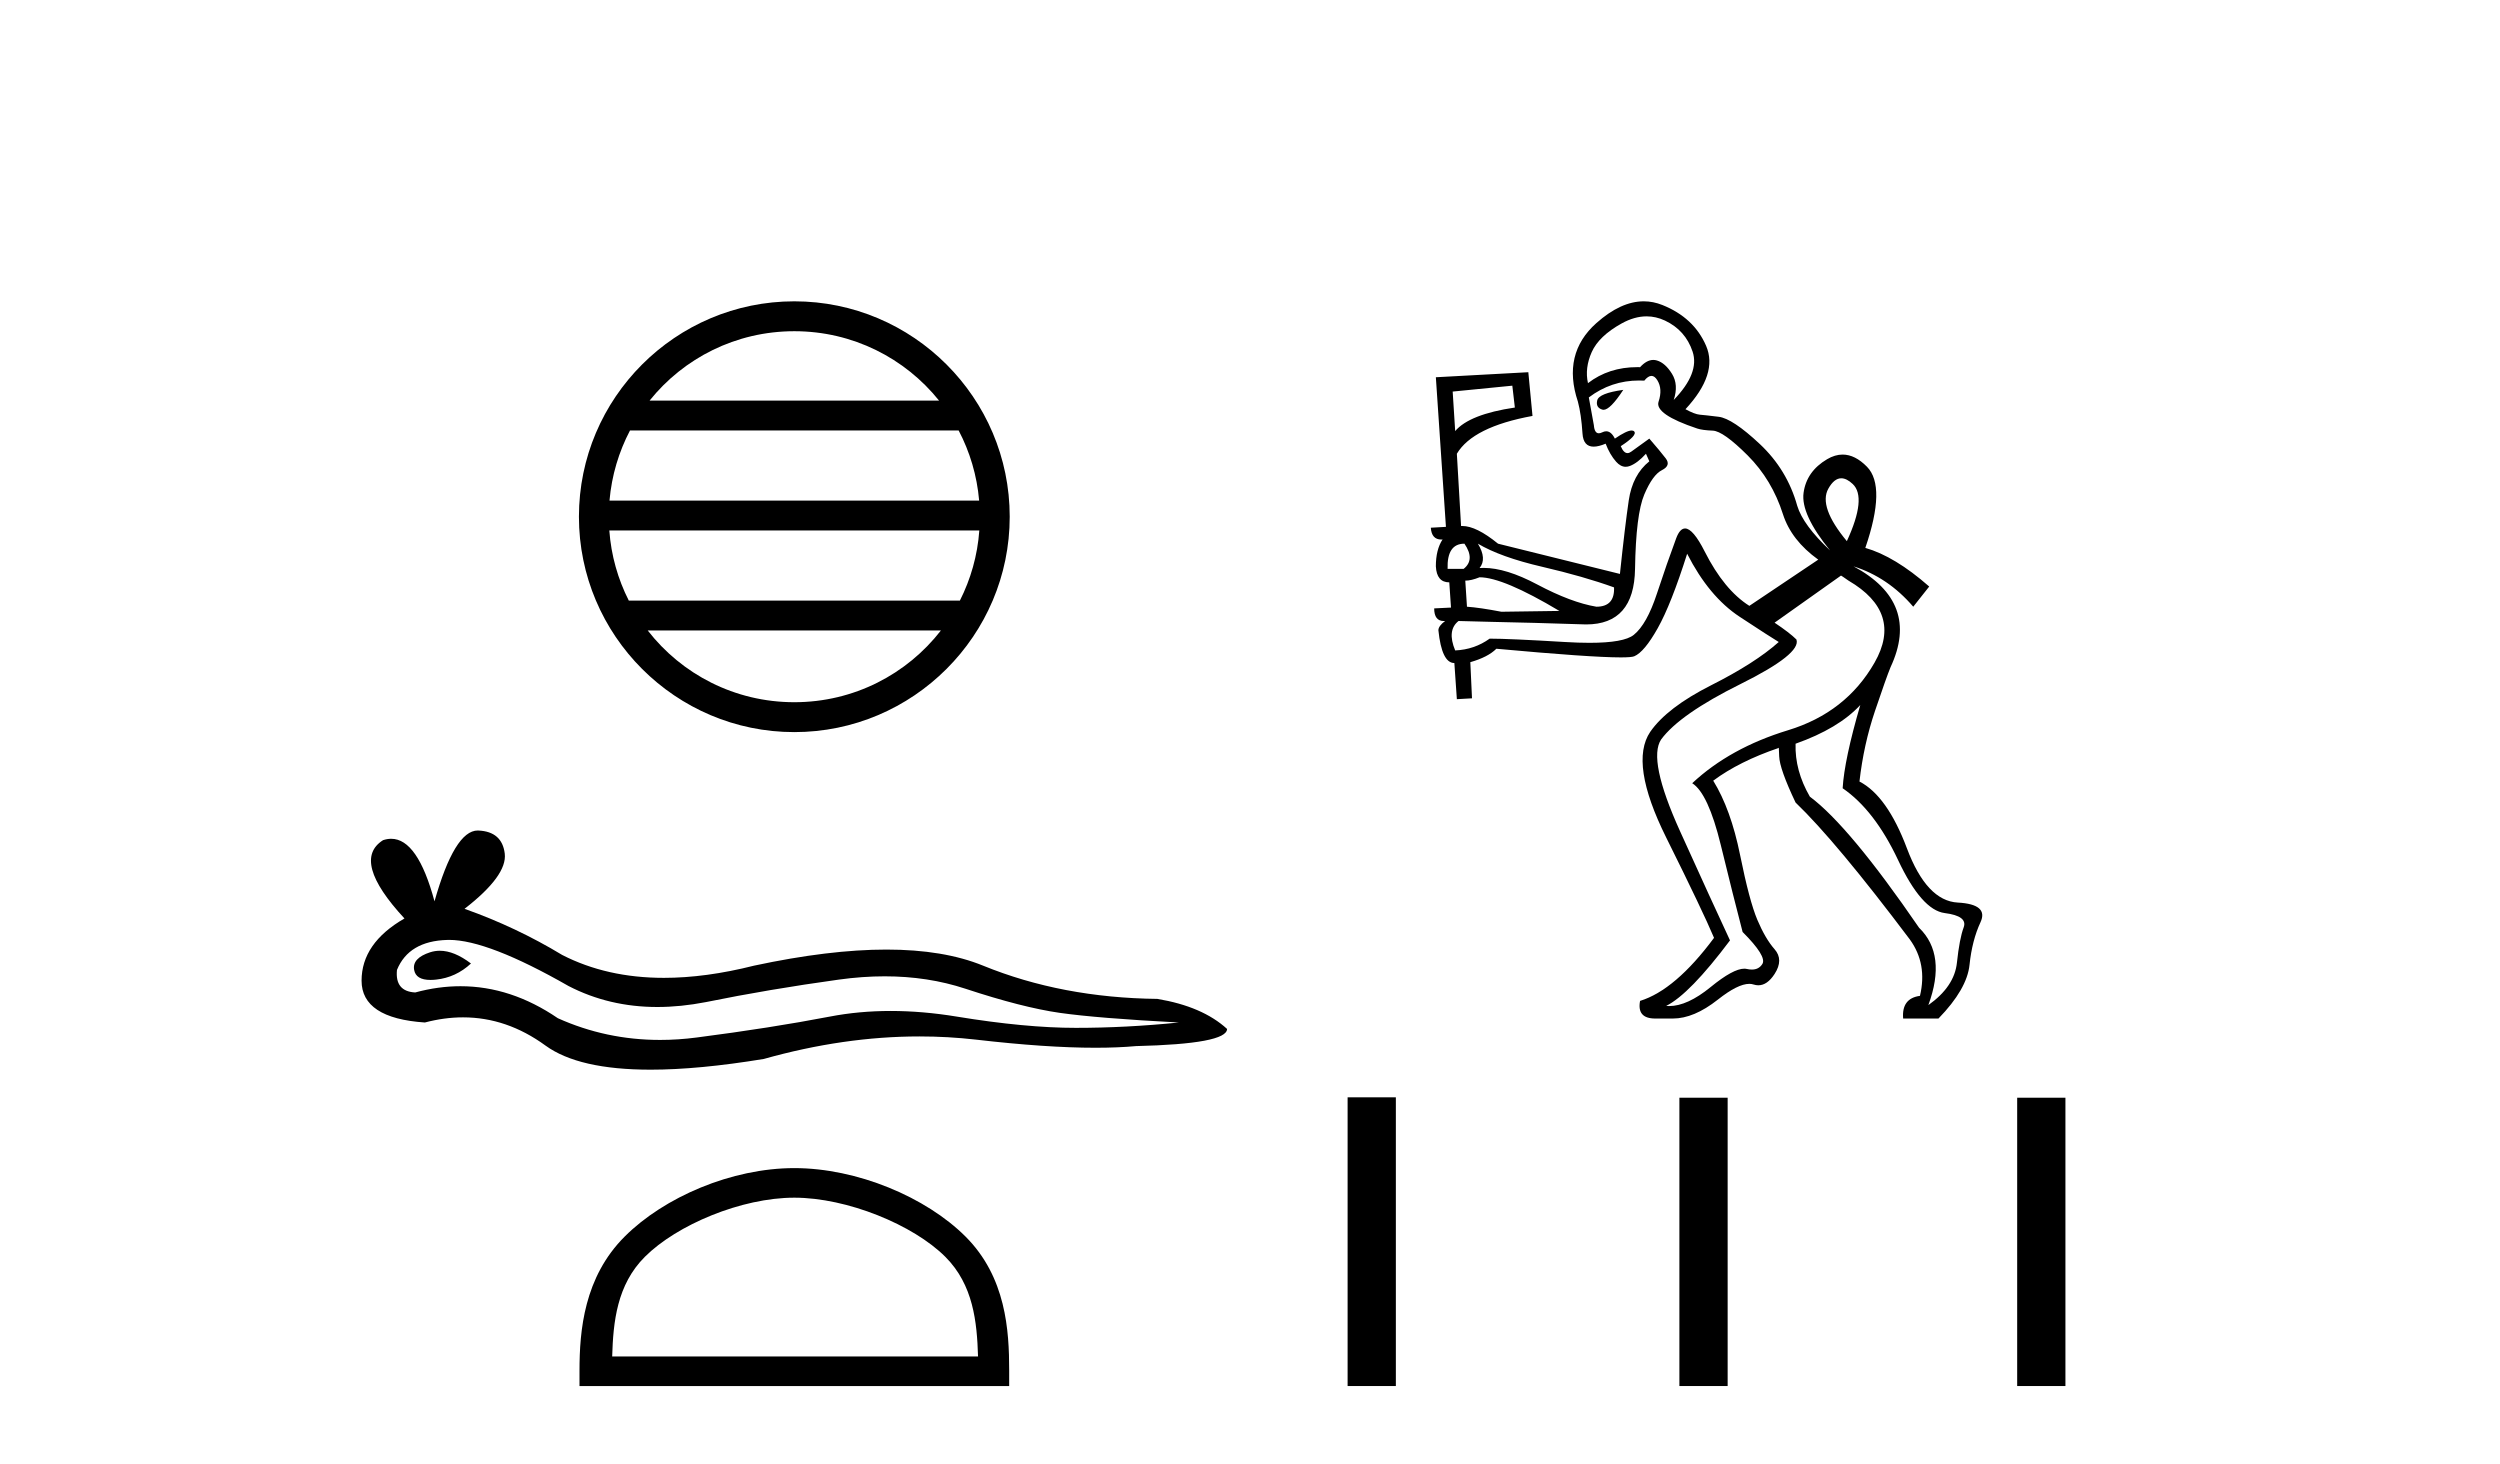 <?xml version='1.0' encoding='UTF-8' standalone='yes'?><svg xmlns='http://www.w3.org/2000/svg' xmlns:xlink='http://www.w3.org/1999/xlink' width='70.0' height='41.0' ><path d='M 22.241 9.274 C 23.881 9.274 25.342 10.031 26.293 11.216 L 18.189 11.216 C 19.14 10.031 20.601 9.274 22.241 9.274 ZM 26.842 12.053 C 27.155 12.648 27.355 13.312 27.416 14.016 L 17.066 14.016 C 17.127 13.312 17.328 12.648 17.64 12.053 ZM 27.421 14.853 C 27.37 15.556 27.179 16.219 26.877 16.816 L 17.606 16.816 C 17.303 16.219 17.112 15.556 17.061 14.853 ZM 26.346 17.653 C 25.396 18.876 23.911 19.662 22.241 19.662 C 20.57 19.662 19.086 18.876 18.136 17.653 ZM 22.241 8.437 C 18.916 8.437 16.21 11.143 16.21 14.468 C 16.21 17.792 18.916 20.499 22.241 20.499 C 25.565 20.499 28.272 17.792 28.272 14.468 C 28.272 11.143 25.565 8.437 22.241 8.437 Z' style='fill:#000000;stroke:none' /><path d='M 12.315 26.621 Q 12.177 26.621 12.046 26.663 Q 11.536 26.828 11.596 27.158 Q 11.646 27.438 12.052 27.438 Q 12.126 27.438 12.211 27.429 Q 12.767 27.369 13.187 26.978 Q 12.718 26.621 12.315 26.621 ZM 12.575 26.317 Q 13.659 26.317 15.92 27.609 Q 17.054 28.196 18.407 28.196 Q 19.06 28.196 19.764 28.059 Q 21.535 27.699 23.487 27.429 Q 24.15 27.337 24.772 27.337 Q 25.98 27.337 27.031 27.684 Q 28.622 28.209 29.673 28.36 Q 30.724 28.51 33.007 28.63 Q 31.535 28.78 30.124 28.78 Q 28.712 28.78 26.791 28.465 Q 25.83 28.307 24.94 28.307 Q 24.05 28.307 23.232 28.465 Q 21.595 28.78 19.508 29.05 Q 18.987 29.118 18.483 29.118 Q 16.971 29.118 15.62 28.51 Q 14.307 27.614 12.894 27.614 Q 12.27 27.614 11.626 27.789 Q 11.055 27.759 11.115 27.158 Q 11.445 26.348 12.527 26.318 Q 12.551 26.317 12.575 26.317 ZM 13.378 23.254 Q 12.728 23.254 12.166 25.237 Q 11.696 23.486 10.953 23.486 Q 10.842 23.486 10.725 23.525 Q 9.824 24.095 11.325 25.717 Q 10.124 26.408 10.124 27.459 Q 10.124 28.51 11.896 28.63 Q 12.444 28.486 12.966 28.486 Q 14.19 28.486 15.274 29.276 Q 16.202 29.951 18.217 29.951 Q 19.559 29.951 21.385 29.651 Q 23.628 29.02 25.744 29.02 Q 26.547 29.02 27.331 29.11 Q 29.292 29.337 30.672 29.337 Q 31.299 29.337 31.806 29.291 Q 34.358 29.23 34.358 28.81 Q 33.667 28.179 32.406 27.969 Q 29.733 27.939 27.526 27.038 Q 26.423 26.588 24.82 26.588 Q 23.217 26.588 21.115 27.038 Q 19.759 27.38 18.591 27.38 Q 16.99 27.38 15.74 26.738 Q 14.448 25.957 13.007 25.447 Q 14.208 24.516 14.133 23.9 Q 14.058 23.285 13.397 23.255 Q 13.388 23.254 13.378 23.254 Z' style='fill:#000000;stroke:none' /><path d='M 22.241 33.535 C 23.721 33.535 25.573 34.295 26.469 35.191 C 27.253 35.975 27.356 37.015 27.385 37.981 L 17.141 37.981 C 17.17 37.015 17.272 35.975 18.056 35.191 C 18.953 34.295 20.761 33.535 22.241 33.535 ZM 22.241 32.707 C 20.486 32.707 18.597 33.518 17.49 34.625 C 16.354 35.76 16.226 37.255 16.226 38.373 L 16.226 38.809 L 28.257 38.809 L 28.257 38.373 C 28.257 37.255 28.171 35.76 27.036 34.625 C 25.929 33.518 23.997 32.707 22.241 32.707 Z' style='fill:#000000;stroke:none' /><path d='M 46.105 8.858 Q 46.366 8.858 46.617 8.975 Q 47.193 9.246 47.393 9.846 Q 47.593 10.446 46.864 11.199 Q 47.005 10.775 46.817 10.469 Q 46.628 10.163 46.393 10.093 Q 46.343 10.078 46.292 10.078 Q 46.107 10.078 45.922 10.281 Q 45.882 10.28 45.842 10.28 Q 45.046 10.28 44.463 10.728 Q 44.369 10.305 44.569 9.857 Q 44.769 9.41 45.405 9.057 Q 45.764 8.858 46.105 8.858 ZM 45.452 10.916 Q 44.769 11.011 44.722 11.211 Q 44.675 11.411 44.863 11.469 Q 44.88 11.475 44.898 11.475 Q 45.087 11.475 45.452 10.916 ZM 42.345 10.799 L 42.416 11.411 Q 41.145 11.599 40.745 12.07 L 40.675 10.964 L 42.345 10.799 ZM 51.556 13.392 Q 51.706 13.392 51.876 13.552 Q 52.276 13.929 51.712 15.152 Q 50.911 14.188 51.194 13.682 Q 51.356 13.392 51.556 13.392 ZM 41.004 15.223 Q 41.31 15.67 40.981 15.929 L 40.533 15.929 Q 40.51 15.223 41.004 15.223 ZM 41.381 15.223 Q 42.016 15.6 43.181 15.87 Q 44.346 16.141 45.193 16.447 Q 45.216 16.988 44.699 16.988 Q 43.993 16.87 43.04 16.364 Q 42.168 15.901 41.542 15.901 Q 41.484 15.901 41.428 15.905 Q 41.639 15.647 41.381 15.223 ZM 41.428 16.164 Q 42.087 16.164 43.663 17.106 L 42.039 17.129 Q 41.428 17.012 41.075 16.988 L 41.028 16.258 Q 41.192 16.258 41.428 16.164 ZM 46.241 10.525 Q 46.33 10.525 46.405 10.646 Q 46.558 10.893 46.44 11.246 Q 46.323 11.599 47.523 11.999 Q 47.664 12.046 47.958 12.058 Q 48.252 12.07 48.935 12.752 Q 49.617 13.435 49.923 14.399 Q 50.158 15.129 50.911 15.67 L 48.982 16.964 Q 48.276 16.517 47.734 15.447 Q 47.406 14.797 47.182 14.797 Q 47.036 14.797 46.934 15.07 Q 46.676 15.764 46.393 16.623 Q 46.111 17.482 45.746 17.776 Q 45.47 17.999 44.504 17.999 Q 44.196 17.999 43.816 17.976 Q 42.251 17.882 41.71 17.882 Q 41.286 18.188 40.745 18.212 Q 40.51 17.647 40.839 17.388 L 41.757 17.412 Q 42.91 17.435 44.334 17.482 Q 44.375 17.484 44.414 17.484 Q 45.758 17.484 45.781 15.929 Q 45.805 14.399 46.04 13.846 Q 46.275 13.293 46.534 13.164 Q 46.793 13.034 46.64 12.834 Q 46.487 12.634 46.181 12.281 Q 45.852 12.517 45.675 12.646 Q 45.62 12.687 45.57 12.687 Q 45.462 12.687 45.381 12.493 Q 45.852 12.187 45.758 12.081 Q 45.734 12.054 45.686 12.054 Q 45.549 12.054 45.216 12.281 Q 45.114 12.076 44.974 12.076 Q 44.921 12.076 44.863 12.105 Q 44.809 12.132 44.767 12.132 Q 44.646 12.132 44.628 11.905 L 44.487 11.128 Q 45.113 10.654 45.896 10.654 Q 45.968 10.654 46.04 10.658 Q 46.148 10.525 46.241 10.525 ZM 52.088 19.741 Q 51.641 21.271 51.594 22.071 Q 52.488 22.683 53.147 24.083 Q 53.806 25.483 54.453 25.566 Q 55.1 25.648 54.983 25.966 Q 54.865 26.284 54.794 26.954 Q 54.724 27.625 53.994 28.143 Q 54.512 26.731 53.735 25.978 Q 51.782 23.13 50.676 22.306 Q 50.253 21.577 50.276 20.824 Q 51.476 20.4 52.088 19.741 ZM 51.545 16.114 Q 51.553 16.114 51.759 16.258 Q 53.288 17.153 52.488 18.553 Q 51.688 19.953 50.064 20.447 Q 48.44 20.942 47.382 21.93 Q 47.829 22.212 48.182 23.66 Q 48.535 25.107 48.793 26.095 Q 49.476 26.778 49.347 26.99 Q 49.249 27.148 49.053 27.148 Q 48.988 27.148 48.911 27.131 Q 48.878 27.123 48.84 27.123 Q 48.528 27.123 47.899 27.637 Q 47.247 28.17 46.735 28.17 Q 46.693 28.17 46.652 28.166 Q 47.311 27.837 48.44 26.331 Q 47.946 25.272 47.04 23.271 Q 46.134 21.271 46.511 20.706 Q 47.029 20 48.735 19.153 Q 50.441 18.306 50.3 17.906 Q 50.111 17.718 49.688 17.435 L 51.547 16.117 Q 51.544 16.114 51.545 16.114 ZM 46.025 8.437 Q 45.383 8.437 44.699 9.046 Q 43.734 9.905 44.181 11.246 Q 44.275 11.599 44.31 12.14 Q 44.334 12.506 44.622 12.506 Q 44.76 12.506 44.958 12.423 Q 45.075 12.729 45.252 12.929 Q 45.377 13.07 45.52 13.07 Q 45.578 13.07 45.64 13.046 Q 45.852 12.964 46.087 12.705 L 46.181 12.917 Q 45.711 13.293 45.605 14.011 Q 45.499 14.729 45.358 16.07 L 41.945 15.223 Q 41.338 14.728 40.945 14.728 Q 40.927 14.728 40.91 14.729 L 40.792 12.705 Q 41.239 11.952 42.91 11.646 L 42.793 10.422 L 40.204 10.563 L 40.486 14.752 L 40.063 14.776 Q 40.085 15.107 40.355 15.107 Q 40.373 15.107 40.392 15.105 L 40.392 15.105 Q 40.204 15.388 40.204 15.858 Q 40.227 16.306 40.58 16.306 L 40.628 17.012 L 40.157 17.035 Q 40.157 17.389 40.428 17.389 Q 40.445 17.389 40.463 17.388 L 40.463 17.388 Q 40.275 17.529 40.275 17.647 Q 40.369 18.565 40.722 18.565 L 40.792 19.577 L 41.216 19.553 L 41.169 18.541 Q 41.663 18.4 41.898 18.165 Q 44.534 18.407 45.381 18.407 Q 45.683 18.407 45.758 18.376 Q 46.04 18.259 46.417 17.588 Q 46.793 16.917 47.24 15.505 Q 47.852 16.706 48.711 17.27 Q 49.57 17.835 49.805 17.976 Q 49.146 18.565 47.911 19.188 Q 46.676 19.812 46.205 20.494 Q 45.617 21.365 46.652 23.448 Q 47.687 25.53 47.993 26.26 Q 46.911 27.719 45.922 28.025 Q 45.828 28.519 46.346 28.519 L 46.84 28.519 Q 47.429 28.519 48.099 27.99 Q 48.658 27.548 48.98 27.548 Q 49.045 27.548 49.099 27.566 Q 49.168 27.588 49.234 27.588 Q 49.483 27.588 49.688 27.272 Q 49.947 26.872 49.688 26.578 Q 49.429 26.284 49.205 25.754 Q 48.982 25.225 48.723 23.942 Q 48.464 22.659 47.97 21.859 Q 48.699 21.318 49.805 20.942 Q 49.805 20.912 49.806 20.912 Q 49.808 20.912 49.817 21.177 Q 49.829 21.53 50.276 22.471 Q 51.406 23.554 53.477 26.307 Q 53.971 26.99 53.759 27.884 Q 53.241 27.954 53.288 28.519 L 54.277 28.519 Q 55.077 27.696 55.147 27.013 Q 55.218 26.331 55.453 25.825 Q 55.689 25.319 54.818 25.272 Q 53.947 25.225 53.394 23.754 Q 52.841 22.283 52.065 21.883 Q 52.182 20.847 52.5 19.906 Q 52.818 18.965 52.935 18.682 Q 53.782 16.87 51.9 15.858 L 51.9 15.858 Q 52.865 16.164 53.571 16.988 L 54.018 16.423 Q 53.053 15.576 52.229 15.341 Q 52.818 13.623 52.276 13.07 Q 51.942 12.728 51.593 12.728 Q 51.379 12.728 51.159 12.858 Q 50.582 13.199 50.5 13.799 Q 50.417 14.399 51.241 15.411 Q 50.488 14.705 50.323 14.164 Q 50.041 13.152 49.276 12.434 Q 48.511 11.717 48.123 11.67 Q 47.734 11.622 47.593 11.611 Q 47.452 11.599 47.193 11.458 Q 48.111 10.469 47.77 9.681 Q 47.429 8.893 46.546 8.54 Q 46.289 8.437 46.025 8.437 Z' style='fill:#000000;stroke:none' /><path d='M 37.733 30.725 L 37.733 38.809 L 39.084 38.809 L 39.084 30.725 ZM 47.023 30.736 L 47.023 38.809 L 48.374 38.809 L 48.374 30.736 ZM 56.481 30.736 L 56.481 38.809 L 57.832 38.809 L 57.832 30.736 Z' style='fill:#000000;stroke:none' /></svg>